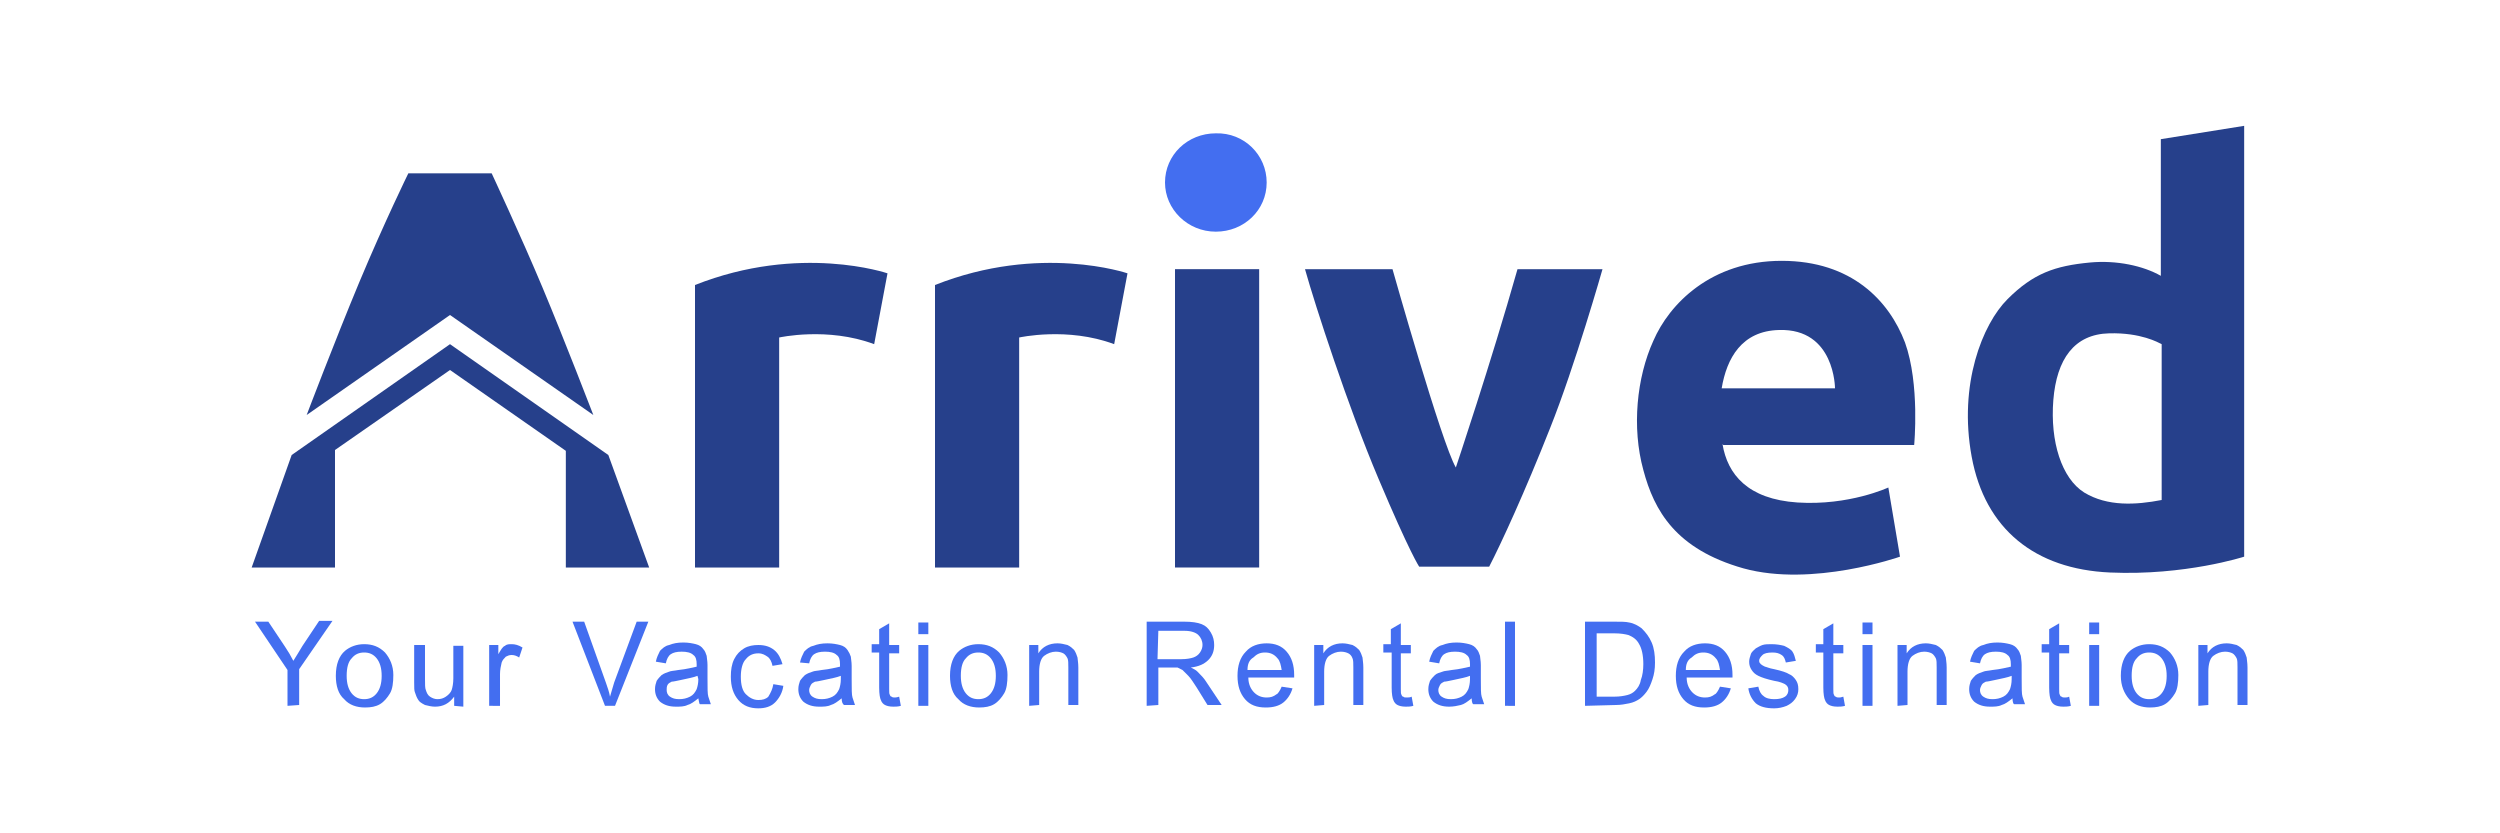 <?xml version="1.0" encoding="utf-8"?>
<!-- Generator: Adobe Illustrator 27.7.0, SVG Export Plug-In . SVG Version: 6.00 Build 0)  -->
<svg version="1.1" id="Layer_1" xmlns="http://www.w3.org/2000/svg" xmlns:xlink="http://www.w3.org/1999/xlink" x="0px" y="0px"
	 viewBox="0 0 300 100" style="enable-background:new 0 0 300 100;" xml:space="preserve">
<style type="text/css">
	.st0{fill:#26408B;}
	.st1{fill:#436EF0;}
</style>
<g>
	<g>
		<g>
			<polygon class="st0" points="30.2,68.1 40.2,68.1 40.2,54 54,44.4 67.9,54.1 67.9,68.1 77.9,68.1 73,54.6 54,41.3 35,54.6 			"/>
			<path class="st0" d="M36.8,49.8l17.2-12l17.2,12c0,0-3.5-9.1-6.1-15.3C62.5,28.3,59,20.8,59,20.8H49c0,0-2.8,5.7-5.9,13.1
				C40.1,41.1,36.8,49.8,36.8,49.8z"/>
			<path class="st0" d="M83.4,68.1h10.1V40.5c0,0,5.8-1.3,11.4,0.8l1.6-8.5c0,0-10.5-3.6-23.1,1.4L83.4,68.1L83.4,68.1z"/>
			<path class="st0" d="M112.2,68.1h10.1V40.5c0,0,5.8-1.3,11.4,0.8l1.6-8.5c0,0-10.5-3.6-23.1,1.4L112.2,68.1L112.2,68.1z"/>
			<rect x="141" y="32.3" class="st0" width="10.1" height="35.8"/>
			<path class="st0" d="M156.6,32.3h10.5c0,0,5.9,20.9,7.6,23.8c0,0,4.2-12.5,7.4-23.8h10.2c0,0-3.3,11.6-6.3,19.1
				c-3,7.6-5.9,13.9-7.3,16.6h-8.4c0,0-1.1-1.6-4.9-10.6C161.8,48.9,157.8,36.6,156.6,32.3z"/>
			<path class="st0" d="M229.7,53.4c0,0,0.7-7.3-1.1-12.3c-1.9-5-6.4-9.8-14.8-9.8c-8.5,0-13.5,5.2-15.4,9.6
				c-2,4.4-2.6,10.4-1.2,15.5c1.3,4.9,3.9,9.5,12,11.8c8.3,2.3,18.8-1.4,18.8-1.4l-1.4-8.3c0,0-4.7,2.2-10.9,1.8c-6-0.4-8.4-3.4-9-7
				l0.1,0.1L229.7,53.4L229.7,53.4z M213.5,39.6c6.7-0.2,6.7,7,6.7,7h-13.6C207.2,43,209,39.7,213.5,39.6z"/>
			<path class="st0" d="M259.3,16.7c0,5.5,0,10.9,0,16.4c-2.1-1.2-5.3-1.9-8.5-1.6c-4.2,0.4-6.8,1.3-9.9,4.4c-3,3-5.9,10.2-4.3,18.9
				s7.6,13.5,16.6,13.9c9,0.4,16.1-1.9,16.1-1.9V15.1L259.3,16.7z M250.1,59.1c-2.7-1.7-4.1-6.1-3.7-11.1c0.4-4.9,2.5-7.9,6.7-8
				c3.8-0.1,5.9,1.1,6.3,1.3l0,18.7C256.3,60.6,252.9,60.8,250.1,59.1z"/>
		</g>
	</g>
	<path class="st1" d="M152,21.9c0,3.3-2.7,5.9-6.1,5.9c-3.4,0-6.1-2.7-6.1-5.9c0-3.3,2.7-5.9,6.1-5.9C149.3,15.9,152,18.6,152,21.9z
		"/>
	<g>
		<g>
			<path class="st1" d="M34.5,84.7v-4.3l-3.9-5.8h1.6l2,3c0.4,0.6,0.7,1.1,1,1.7c0.3-0.5,0.7-1.1,1.1-1.8l2-3h1.6l-4,5.8v4.3
				L34.5,84.7L34.5,84.7z"/>
			<path class="st1" d="M40.3,81.1c0-1.4,0.4-2.4,1.1-3c0.6-0.5,1.4-0.8,2.3-0.8c1,0,1.8,0.3,2.5,1c0.6,0.7,1,1.6,1,2.7
				c0,0.9-0.1,1.7-0.4,2.2c-0.3,0.5-0.7,1-1.2,1.3c-0.5,0.3-1.1,0.4-1.8,0.4c-1,0-1.9-0.3-2.5-1C40.6,83.3,40.3,82.3,40.3,81.1z
				 M41.6,81.1c0,0.9,0.2,1.6,0.6,2.1c0.4,0.5,0.9,0.7,1.5,0.7c0.6,0,1.1-0.2,1.5-0.7c0.4-0.5,0.6-1.2,0.6-2.1
				c0-0.9-0.2-1.6-0.6-2.1c-0.4-0.5-0.9-0.7-1.5-0.7c-0.6,0-1.1,0.2-1.5,0.7C41.8,79.4,41.6,80.1,41.6,81.1z"/>
			<path class="st1" d="M54.5,84.7v-1.1c-0.6,0.8-1.3,1.2-2.3,1.2c-0.4,0-0.8-0.1-1.2-0.2c-0.4-0.2-0.7-0.4-0.8-0.6
				c-0.2-0.3-0.3-0.6-0.4-0.9c-0.1-0.2-0.1-0.6-0.1-1.2v-4.5H51v4.1c0,0.6,0,1.1,0.1,1.3c0.1,0.3,0.2,0.6,0.5,0.8
				c0.3,0.2,0.6,0.3,0.9,0.3c0.4,0,0.7-0.1,1-0.3c0.3-0.2,0.6-0.5,0.7-0.8c0.1-0.3,0.2-0.8,0.2-1.4v-3.9h1.2v7.3L54.5,84.7
				L54.5,84.7z"/>
			<path class="st1" d="M58.7,84.7v-7.3h1.1v1.1c0.3-0.5,0.5-0.9,0.8-1c0.2-0.2,0.5-0.2,0.8-0.2c0.4,0,0.8,0.1,1.3,0.4l-0.4,1.2
				c-0.3-0.2-0.6-0.3-0.9-0.3c-0.3,0-0.5,0.1-0.7,0.2c-0.2,0.2-0.4,0.4-0.5,0.7c-0.1,0.4-0.2,0.9-0.2,1.4v3.8L58.7,84.7L58.7,84.7z"
				/>
			<path class="st1" d="M72.6,84.7l-3.9-10.1h1.4l2.6,7.3c0.2,0.6,0.4,1.1,0.5,1.7c0.2-0.6,0.3-1.1,0.5-1.7l2.7-7.3h1.4l-4,10.1
				H72.6z"/>
			<path class="st1" d="M83.8,83.8c-0.5,0.4-0.9,0.7-1.3,0.8c-0.4,0.2-0.9,0.2-1.4,0.2c-0.8,0-1.4-0.2-1.9-0.6
				c-0.4-0.4-0.6-0.9-0.6-1.5c0-0.4,0.1-0.7,0.2-1c0.2-0.3,0.4-0.5,0.6-0.7c0.3-0.2,0.6-0.3,0.9-0.4c0.2-0.1,0.6-0.1,1.1-0.2
				c1-0.1,1.7-0.3,2.2-0.4c0-0.2,0-0.3,0-0.3c0-0.5-0.1-0.9-0.4-1.1c-0.3-0.3-0.8-0.4-1.4-0.4c-0.6,0-1,0.1-1.3,0.3
				c-0.3,0.2-0.5,0.6-0.6,1.1l-1.2-0.2c0.1-0.5,0.3-0.9,0.5-1.3c0.3-0.3,0.6-0.6,1.1-0.7c0.5-0.2,1-0.3,1.7-0.3
				c0.6,0,1.1,0.1,1.5,0.2c0.4,0.1,0.7,0.3,0.9,0.6c0.2,0.2,0.3,0.5,0.4,0.8c0,0.2,0.1,0.6,0.1,1.1v1.6c0,1.2,0,1.9,0.1,2.2
				c0.1,0.3,0.2,0.6,0.3,0.9h-1.3C83.9,84.5,83.9,84.2,83.8,83.8z M83.7,81.1c-0.5,0.2-1.1,0.3-2,0.5c-0.5,0.1-0.9,0.2-1.1,0.2
				c-0.2,0.1-0.4,0.2-0.5,0.4S80,82.6,80,82.8c0,0.3,0.1,0.6,0.4,0.8c0.3,0.2,0.6,0.3,1.1,0.3s0.9-0.1,1.3-0.3
				c0.4-0.2,0.6-0.5,0.8-0.9c0.1-0.3,0.2-0.7,0.2-1.2L83.7,81.1L83.7,81.1L83.7,81.1z"/>
			<path class="st1" d="M92.8,82.1l1.2,0.2c-0.1,0.8-0.5,1.5-1,2c-0.5,0.5-1.2,0.7-2,0.7c-1,0-1.8-0.3-2.4-1
				c-0.6-0.7-0.9-1.6-0.9-2.8c0-0.8,0.1-1.5,0.4-2.1c0.3-0.6,0.7-1,1.2-1.3c0.5-0.3,1.1-0.4,1.7-0.4c0.8,0,1.4,0.2,1.9,0.6
				c0.5,0.4,0.8,1,1,1.7l-1.2,0.2c-0.1-0.5-0.3-0.9-0.6-1.1c-0.3-0.2-0.6-0.4-1.1-0.4c-0.6,0-1.1,0.2-1.5,0.7
				c-0.4,0.4-0.6,1.2-0.6,2.1c0,1,0.2,1.7,0.6,2.1c0.4,0.4,0.9,0.7,1.5,0.7c0.5,0,0.9-0.1,1.2-0.4C92.5,83.1,92.7,82.7,92.8,82.1z"
				/>
			<path class="st1" d="M101,83.8c-0.5,0.4-0.9,0.7-1.3,0.8c-0.4,0.2-0.9,0.2-1.4,0.2c-0.8,0-1.4-0.2-1.9-0.6
				c-0.4-0.4-0.6-0.9-0.6-1.5c0-0.4,0.1-0.7,0.2-1c0.2-0.3,0.4-0.5,0.6-0.7c0.3-0.2,0.6-0.3,0.9-0.4c0.2-0.1,0.6-0.1,1.1-0.2
				c1-0.1,1.7-0.3,2.2-0.4c0-0.2,0-0.3,0-0.3c0-0.5-0.1-0.9-0.4-1.1c-0.3-0.3-0.8-0.4-1.4-0.4c-0.6,0-1,0.1-1.3,0.3
				c-0.3,0.2-0.5,0.6-0.6,1.1L96,79.5c0.1-0.5,0.3-0.9,0.5-1.3c0.3-0.3,0.6-0.6,1.1-0.7c0.5-0.2,1-0.3,1.7-0.3
				c0.6,0,1.1,0.1,1.5,0.2c0.4,0.1,0.7,0.3,0.9,0.6s0.3,0.5,0.4,0.8c0,0.2,0.1,0.6,0.1,1.1v1.6c0,1.2,0,1.9,0.1,2.2
				c0.1,0.3,0.2,0.6,0.3,0.9h-1.3C101.1,84.5,101,84.2,101,83.8z M100.9,81.1c-0.5,0.2-1.1,0.3-2,0.5c-0.5,0.1-0.9,0.2-1.1,0.2
				c-0.2,0.1-0.4,0.2-0.5,0.4s-0.2,0.4-0.2,0.6c0,0.3,0.1,0.6,0.4,0.8c0.3,0.2,0.6,0.3,1.1,0.3s0.9-0.1,1.3-0.3
				c0.4-0.2,0.6-0.5,0.8-0.9c0.1-0.3,0.2-0.7,0.2-1.2L100.9,81.1L100.9,81.1L100.9,81.1z"/>
			<path class="st1" d="M107.9,83.6l0.2,1.1c-0.3,0.1-0.7,0.1-0.9,0.1c-0.5,0-0.8-0.1-1-0.2c-0.2-0.1-0.4-0.3-0.5-0.6
				c-0.1-0.2-0.2-0.7-0.2-1.5v-4.2h-0.9v-1h0.9v-1.8l1.2-0.7v2.6h1.2v1h-1.2v4.3c0,0.4,0,0.6,0.1,0.7c0,0.1,0.1,0.2,0.2,0.2
				c0.1,0.1,0.2,0.1,0.4,0.1C107.4,83.7,107.6,83.7,107.9,83.6z"/>
			<path class="st1" d="M110.2,76.1v-1.4h1.2v1.4H110.2z M110.2,84.7v-7.3h1.2v7.3H110.2z"/>
			<path class="st1" d="M114,81.1c0-1.4,0.4-2.4,1.1-3c0.6-0.5,1.4-0.8,2.3-0.8c1,0,1.8,0.3,2.5,1c0.6,0.7,1,1.6,1,2.7
				c0,0.9-0.1,1.7-0.4,2.2c-0.3,0.5-0.7,1-1.2,1.3c-0.5,0.3-1.1,0.4-1.8,0.4c-1,0-1.9-0.3-2.5-1C114.3,83.3,114,82.3,114,81.1z
				 M115.3,81.1c0,0.9,0.2,1.6,0.6,2.1s0.9,0.7,1.5,0.7c0.6,0,1.1-0.2,1.5-0.7c0.4-0.5,0.6-1.2,0.6-2.1c0-0.9-0.2-1.6-0.6-2.1
				c-0.4-0.5-0.9-0.7-1.5-0.7c-0.6,0-1.1,0.2-1.5,0.7C115.5,79.4,115.3,80.1,115.3,81.1z"/>
			<path class="st1" d="M123.5,84.7v-7.3h1.1v1c0.5-0.8,1.3-1.2,2.3-1.2c0.4,0,0.8,0.1,1.2,0.2c0.4,0.2,0.6,0.4,0.8,0.6
				c0.2,0.3,0.3,0.6,0.4,0.9c0,0.2,0.1,0.6,0.1,1.2v4.5h-1.2v-4.5c0-0.5,0-0.9-0.1-1.1s-0.3-0.5-0.5-0.6c-0.2-0.1-0.5-0.2-0.9-0.2
				c-0.5,0-1,0.2-1.4,0.5c-0.4,0.3-0.6,1-0.6,1.9v4L123.5,84.7L123.5,84.7L123.5,84.7z"/>
			<path class="st1" d="M137.6,84.7V74.6h4.5c0.9,0,1.6,0.1,2.1,0.3c0.5,0.2,0.8,0.5,1.1,1c0.3,0.5,0.4,1,0.4,1.5
				c0,0.7-0.2,1.3-0.7,1.8c-0.5,0.5-1.2,0.8-2.1,0.9c0.4,0.2,0.6,0.3,0.8,0.5c0.4,0.4,0.8,0.8,1.1,1.3l1.8,2.7h-1.7l-1.3-2.1
				c-0.4-0.6-0.7-1.1-1-1.4s-0.5-0.5-0.7-0.7c-0.2-0.1-0.4-0.2-0.6-0.3c-0.2,0-0.4,0-0.7,0h-1.6v4.5L137.6,84.7L137.6,84.7z
				 M138.9,79.1h2.9c0.6,0,1.1-0.1,1.4-0.2c0.3-0.1,0.6-0.3,0.8-0.6c0.2-0.3,0.3-0.6,0.3-0.9c0-0.5-0.2-0.9-0.5-1.2
				c-0.3-0.3-0.9-0.5-1.6-0.5h-3.2L138.9,79.1L138.9,79.1z"/>
			<path class="st1" d="M153.8,82.4l1.3,0.2c-0.2,0.7-0.6,1.3-1.1,1.7c-0.5,0.4-1.2,0.6-2.1,0.6c-1.1,0-1.9-0.3-2.5-1
				c-0.6-0.7-0.9-1.6-0.9-2.8c0-1.2,0.3-2.2,1-2.9c0.6-0.7,1.5-1,2.5-1c1,0,1.8,0.3,2.4,1c0.6,0.7,0.9,1.6,0.9,2.8
				c0,0.1,0,0.2,0,0.3h-5.5c0,0.8,0.3,1.4,0.7,1.8c0.4,0.4,0.9,0.6,1.5,0.6c0.5,0,0.8-0.1,1.2-0.4C153.3,83.3,153.6,82.9,153.8,82.4
				z M149.7,80.4h4.1c-0.1-0.6-0.2-1.1-0.5-1.4c-0.4-0.5-0.9-0.7-1.5-0.7c-0.6,0-1,0.2-1.4,0.6C149.9,79.2,149.7,79.7,149.7,80.4z"
				/>
			<path class="st1" d="M157.7,84.7v-7.3h1.1v1c0.5-0.8,1.3-1.2,2.3-1.2c0.4,0,0.8,0.1,1.2,0.2c0.4,0.2,0.6,0.4,0.8,0.6
				c0.2,0.3,0.3,0.6,0.4,0.9c0,0.2,0.1,0.6,0.1,1.2v4.5h-1.2v-4.5c0-0.5,0-0.9-0.1-1.1c-0.1-0.3-0.3-0.5-0.5-0.6
				c-0.2-0.1-0.5-0.2-0.9-0.2c-0.5,0-1,0.2-1.4,0.5c-0.4,0.3-0.6,1-0.6,1.9v4L157.7,84.7L157.7,84.7L157.7,84.7z"/>
			<path class="st1" d="M169.4,83.6l0.2,1.1c-0.3,0.1-0.7,0.1-0.9,0.1c-0.5,0-0.8-0.1-1-0.2c-0.2-0.1-0.4-0.3-0.5-0.6
				c-0.1-0.2-0.2-0.7-0.2-1.5v-4.2H166v-1h0.9v-1.8l1.2-0.7v2.6h1.2v1h-1.2v4.3c0,0.4,0,0.6,0.1,0.7c0,0.1,0.1,0.2,0.2,0.2
				c0.1,0.1,0.2,0.1,0.4,0.1C169,83.7,169.2,83.7,169.4,83.6z"/>
			<path class="st1" d="M176.6,83.8c-0.5,0.4-0.9,0.7-1.3,0.8s-0.9,0.2-1.4,0.2c-0.8,0-1.4-0.2-1.9-0.6c-0.4-0.4-0.6-0.9-0.6-1.5
				c0-0.4,0.1-0.7,0.2-1c0.2-0.3,0.4-0.5,0.6-0.7s0.6-0.3,0.9-0.4c0.2-0.1,0.6-0.1,1.1-0.2c1-0.1,1.7-0.3,2.2-0.4c0-0.2,0-0.3,0-0.3
				c0-0.5-0.1-0.9-0.4-1.1c-0.3-0.3-0.8-0.4-1.4-0.4c-0.6,0-1,0.1-1.3,0.3c-0.3,0.2-0.5,0.6-0.6,1.1l-1.2-0.2
				c0.1-0.5,0.3-0.9,0.5-1.3c0.3-0.3,0.6-0.6,1.1-0.7c0.5-0.2,1-0.3,1.7-0.3c0.6,0,1.1,0.1,1.5,0.2c0.4,0.1,0.7,0.3,0.9,0.6
				c0.2,0.2,0.3,0.5,0.4,0.8c0,0.2,0.1,0.6,0.1,1.1v1.6c0,1.2,0,1.9,0.1,2.2c0.1,0.3,0.2,0.6,0.3,0.9h-1.3
				C176.7,84.5,176.6,84.2,176.6,83.8z M176.4,81.1c-0.5,0.2-1.1,0.3-2,0.5c-0.5,0.1-0.9,0.2-1.1,0.2c-0.2,0.1-0.4,0.2-0.5,0.4
				c-0.1,0.2-0.2,0.4-0.2,0.6c0,0.3,0.1,0.6,0.4,0.8c0.3,0.2,0.6,0.3,1.1,0.3c0.5,0,0.9-0.1,1.3-0.3c0.4-0.2,0.6-0.5,0.8-0.9
				c0.1-0.3,0.2-0.7,0.2-1.2L176.4,81.1L176.4,81.1L176.4,81.1z"/>
			<path class="st1" d="M180.6,84.7V74.6h1.2v10.1H180.6z"/>
			<path class="st1" d="M190.2,84.7V74.6h3.5c0.8,0,1.4,0,1.8,0.1c0.6,0.1,1.1,0.4,1.5,0.7c0.5,0.5,0.9,1,1.2,1.7
				c0.3,0.7,0.4,1.5,0.4,2.4c0,0.8-0.1,1.4-0.3,2c-0.2,0.6-0.4,1.1-0.7,1.5c-0.3,0.4-0.6,0.7-0.9,0.9c-0.3,0.2-0.7,0.4-1.2,0.5
				c-0.5,0.1-1,0.2-1.6,0.2L190.2,84.7L190.2,84.7z M191.5,83.6h2.2c0.7,0,1.2-0.1,1.6-0.2c0.4-0.1,0.7-0.3,0.9-0.5
				c0.3-0.3,0.6-0.7,0.7-1.3c0.2-0.5,0.3-1.2,0.3-1.9c0-1.1-0.2-1.9-0.5-2.4c-0.3-0.6-0.8-0.9-1.3-1.1c-0.4-0.1-0.9-0.2-1.7-0.2
				h-2.1V83.6z"/>
			<path class="st1" d="M206.4,82.4l1.3,0.2c-0.2,0.7-0.6,1.3-1.1,1.7c-0.5,0.4-1.2,0.6-2.1,0.6c-1.1,0-1.9-0.3-2.5-1
				c-0.6-0.7-0.9-1.6-0.9-2.8c0-1.2,0.3-2.2,1-2.9c0.6-0.7,1.5-1,2.5-1c1,0,1.8,0.3,2.4,1c0.6,0.7,0.9,1.6,0.9,2.8
				c0,0.1,0,0.2,0,0.3h-5.5c0,0.8,0.3,1.4,0.7,1.8c0.4,0.4,0.9,0.6,1.5,0.6c0.5,0,0.8-0.1,1.2-0.4C205.9,83.3,206.2,82.9,206.4,82.4
				z M202.3,80.4h4.1c-0.1-0.6-0.2-1.1-0.5-1.4c-0.4-0.5-0.9-0.7-1.5-0.7c-0.6,0-1,0.2-1.4,0.6C202.5,79.2,202.3,79.7,202.3,80.4z"
				/>
			<path class="st1" d="M209.8,82.6l1.2-0.2c0.1,0.5,0.3,0.9,0.6,1.1c0.3,0.3,0.8,0.4,1.3,0.4c0.6,0,1-0.1,1.3-0.3
				c0.3-0.2,0.4-0.5,0.4-0.8c0-0.3-0.1-0.5-0.4-0.7c-0.2-0.1-0.6-0.3-1.3-0.4c-0.9-0.2-1.5-0.4-1.9-0.6c-0.4-0.2-0.6-0.4-0.8-0.7
				c-0.2-0.3-0.3-0.6-0.3-1c0-0.3,0.1-0.6,0.2-0.9c0.1-0.3,0.4-0.5,0.6-0.7c0.2-0.1,0.5-0.3,0.8-0.4c0.3-0.1,0.7-0.1,1.1-0.1
				c0.6,0,1.1,0.1,1.5,0.2c0.4,0.2,0.8,0.4,1,0.7c0.2,0.3,0.3,0.7,0.4,1.1l-1.2,0.2c-0.1-0.4-0.2-0.7-0.5-0.9
				c-0.3-0.2-0.6-0.3-1.1-0.3c-0.6,0-1,0.1-1.2,0.3c-0.2,0.2-0.4,0.4-0.4,0.7c0,0.2,0.1,0.3,0.2,0.4c0.1,0.1,0.3,0.2,0.5,0.3
				c0.1,0,0.5,0.2,1.1,0.3c0.9,0.2,1.5,0.4,1.8,0.6c0.3,0.1,0.6,0.4,0.8,0.7c0.2,0.3,0.3,0.6,0.3,1.1c0,0.4-0.1,0.8-0.4,1.2
				s-0.6,0.6-1,0.8c-0.5,0.2-1,0.3-1.5,0.3c-1,0-1.7-0.2-2.2-0.6C210.2,83.9,209.9,83.3,209.8,82.6z"/>
			<path class="st1" d="M221.2,83.6l0.2,1.1c-0.3,0.1-0.7,0.1-0.9,0.1c-0.5,0-0.8-0.1-1-0.2c-0.2-0.1-0.4-0.3-0.5-0.6
				c-0.1-0.2-0.2-0.7-0.2-1.5v-4.2h-0.9v-1h0.9v-1.8l1.2-0.7v2.6h1.2v1h-1.2v4.3c0,0.4,0,0.6,0.1,0.7c0,0.1,0.1,0.2,0.2,0.2
				c0.1,0.1,0.2,0.1,0.4,0.1C220.8,83.7,220.9,83.7,221.2,83.6z"/>
			<path class="st1" d="M223.5,76.1v-1.4h1.2v1.4H223.5z M223.5,84.7v-7.3h1.2v7.3H223.5z"/>
			<path class="st1" d="M227.7,84.7v-7.3h1.1v1c0.5-0.8,1.3-1.2,2.3-1.2c0.4,0,0.8,0.1,1.2,0.2c0.4,0.2,0.6,0.4,0.8,0.6
				c0.2,0.3,0.3,0.6,0.4,0.9c0,0.2,0.1,0.6,0.1,1.2v4.5h-1.2v-4.5c0-0.5,0-0.9-0.1-1.1s-0.3-0.5-0.5-0.6c-0.2-0.1-0.5-0.2-0.9-0.2
				c-0.5,0-1,0.2-1.4,0.5c-0.4,0.3-0.6,1-0.6,1.9v4L227.7,84.7L227.7,84.7L227.7,84.7z"/>
			<path class="st1" d="M241.5,83.8c-0.5,0.4-0.9,0.7-1.3,0.8c-0.4,0.2-0.9,0.2-1.4,0.2c-0.8,0-1.4-0.2-1.9-0.6
				c-0.4-0.4-0.6-0.9-0.6-1.5c0-0.4,0.1-0.7,0.2-1c0.2-0.3,0.4-0.5,0.6-0.7c0.3-0.2,0.6-0.3,0.9-0.4c0.2-0.1,0.6-0.1,1.1-0.2
				c1-0.1,1.7-0.3,2.2-0.4c0-0.2,0-0.3,0-0.3c0-0.5-0.1-0.9-0.4-1.1c-0.3-0.3-0.8-0.4-1.4-0.4c-0.6,0-1,0.1-1.3,0.3
				c-0.3,0.2-0.5,0.6-0.6,1.1l-1.2-0.2c0.1-0.5,0.3-0.9,0.5-1.3c0.3-0.3,0.6-0.6,1.1-0.7c0.5-0.2,1-0.3,1.7-0.3
				c0.6,0,1.1,0.1,1.5,0.2s0.7,0.3,0.9,0.6c0.2,0.2,0.3,0.5,0.4,0.8c0,0.2,0.1,0.6,0.1,1.1v1.6c0,1.2,0,1.9,0.1,2.2
				c0.1,0.3,0.2,0.6,0.3,0.9h-1.3C241.6,84.5,241.5,84.2,241.5,83.8z M241.4,81.1c-0.5,0.2-1.1,0.3-2,0.5c-0.5,0.1-0.9,0.2-1.1,0.2
				c-0.2,0.1-0.4,0.2-0.5,0.4c-0.1,0.2-0.2,0.4-0.2,0.6c0,0.3,0.1,0.6,0.4,0.8c0.3,0.2,0.6,0.3,1.1,0.3c0.5,0,0.9-0.1,1.3-0.3
				c0.4-0.2,0.6-0.5,0.8-0.9c0.1-0.3,0.2-0.7,0.2-1.2L241.4,81.1L241.4,81.1L241.4,81.1z"/>
			<path class="st1" d="M248.3,83.6l0.2,1.1c-0.3,0.1-0.7,0.1-0.9,0.1c-0.5,0-0.8-0.1-1-0.2c-0.2-0.1-0.4-0.3-0.5-0.6
				c-0.1-0.2-0.2-0.7-0.2-1.5v-4.2h-0.9v-1h0.9v-1.8l1.2-0.7v2.6h1.2v1h-1.2v4.3c0,0.4,0,0.6,0.1,0.7c0,0.1,0.1,0.2,0.2,0.2
				c0.1,0.1,0.2,0.1,0.4,0.1C247.9,83.7,248.1,83.7,248.3,83.6z"/>
			<path class="st1" d="M250.7,76.1v-1.4h1.2v1.4H250.7z M250.7,84.7v-7.3h1.2v7.3H250.7z"/>
			<path class="st1" d="M254.5,81.1c0-1.4,0.4-2.4,1.1-3c0.6-0.5,1.4-0.8,2.3-0.8c1,0,1.8,0.3,2.5,1c0.6,0.7,1,1.6,1,2.7
				c0,0.9-0.1,1.7-0.4,2.2c-0.3,0.5-0.7,1-1.2,1.3c-0.5,0.3-1.1,0.4-1.8,0.4c-1,0-1.9-0.3-2.5-1S254.5,82.3,254.5,81.1z M255.8,81.1
				c0,0.9,0.2,1.6,0.6,2.1c0.4,0.5,0.9,0.7,1.5,0.7c0.6,0,1.1-0.2,1.5-0.7c0.4-0.5,0.6-1.2,0.6-2.1c0-0.9-0.2-1.6-0.6-2.1
				c-0.4-0.5-0.9-0.7-1.5-0.7c-0.6,0-1.1,0.2-1.5,0.7C256,79.4,255.8,80.1,255.8,81.1z"/>
			<path class="st1" d="M263.8,84.7v-7.3h1.1v1c0.5-0.8,1.3-1.2,2.3-1.2c0.4,0,0.8,0.1,1.2,0.2c0.4,0.2,0.6,0.4,0.8,0.6
				c0.2,0.3,0.3,0.6,0.4,0.9c0,0.2,0.1,0.6,0.1,1.2v4.5h-1.2v-4.5c0-0.5,0-0.9-0.1-1.1s-0.3-0.5-0.5-0.6c-0.2-0.1-0.5-0.2-0.9-0.2
				c-0.5,0-1,0.2-1.4,0.5c-0.4,0.3-0.6,1-0.6,1.9v4L263.8,84.7L263.8,84.7L263.8,84.7z"/>
		</g>
	</g>
</g>
</svg>
